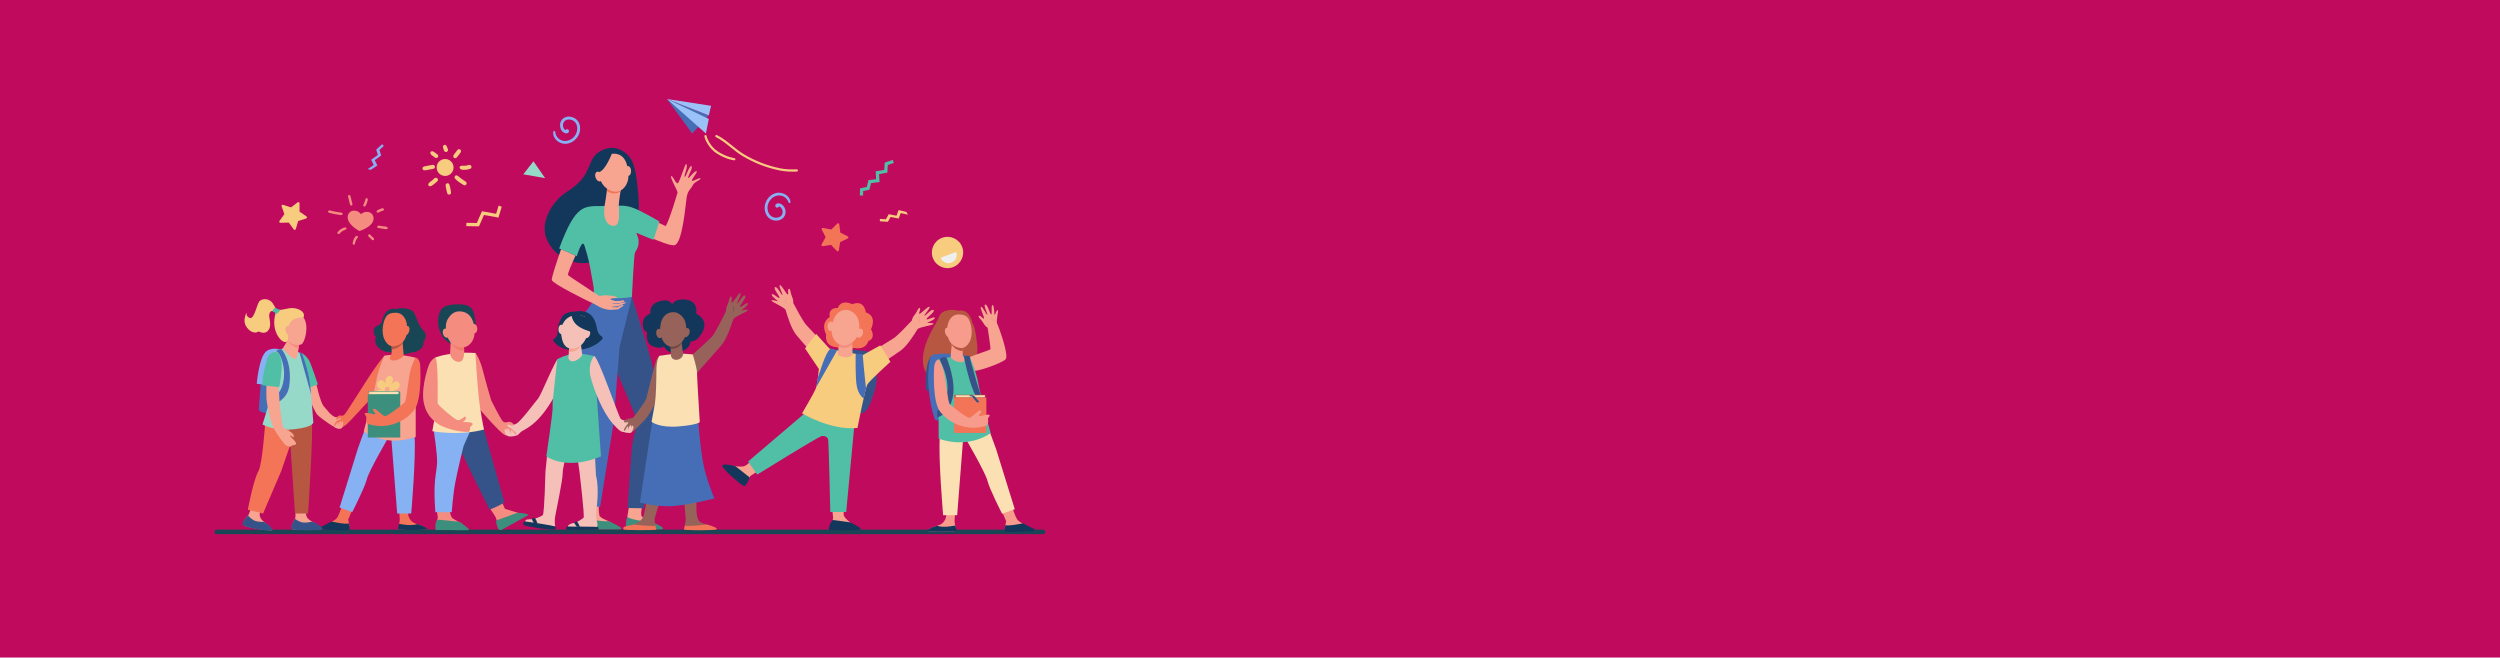 <svg xmlns="http://www.w3.org/2000/svg" xmlns:xlink="http://www.w3.org/1999/xlink" id="Layer_1" x="0px" y="0px" viewBox="0 0 1920 505" style="enable-background:new 0 0 1920 505;" xml:space="preserve"><style type="text/css">	.st0{fill:#BF0A5E;}	.st1{fill:#FFFFFF;}	.st2{fill:#7BB4C4;}	.st3{fill:#B75742;}	.st4{fill:#355389;}	.st5{fill:#466EB6;}	.st6{fill:#F7A491;}	.st7{fill:#F48C7F;}	.st8{fill:#3C8F7C;}	.st9{fill:#13375B;}	.st10{fill:#50BFA5;}	.st11{fill:#F47458;}	.st12{fill:#184655;}	.st13{fill:#86B1F2;}	.st14{fill:#96D9C9;}	.st15{fill:#F7CC7F;}	.st16{fill:#FAE0B2;}	.st17{fill:#9BC1F9;}	.st18{fill:#F4C0B8;}	.st19{fill:#966259;}	.st20{fill:#6B4744;}	.st21{fill:#F27A6A;}	.st22{fill:#F79C8D;}	.st23{fill:#EFEFEF;}</style><rect x="-3.2" y="-33.2" class="st0" width="1923.5" height="549.4"></rect><g id="floor"></g><path class="st1" d="M416.7,172.2"></path><path class="st2" d="M444.3,178.7"></path><g>	<path class="st3" d="M735.91,238.73c0,0,5.07-1.84,8.36,3.31c3.28,5.15,1.52,4.66,3.11,7.23c1.59,2.57,2.38,9.9,2.92,13.84   c5.64,40.36-61.75,43.61-35.43-7.82c2.47-4.83,4.56-7.72,6.76-12.86C723.85,237.28,733.24,237.48,735.91,238.73z"></path>	<path class="st4" d="M721.5,276.41l-6.79-2.38c0,0-2.7,3.45-3.5,12.08s0,13.7,0,13.7h7.69L721.5,276.41z"></path>	<path class="st5" d="M735.1,271.78c-2.3,0.25-19.45-1.4-20.41,2.25c-5.15,19.6,1.94,46.65,3.72,48.47   c1.81,1.81,31.26-4.07,31.26-4.07S754.34,269.8,735.1,271.78z"></path>	<g>		<path class="st6" d="M758.5,251.69c0,0-1.89-0.91-3.63-4.09c-1.1-2.06-4.39-4.68-3.01-5.1c1.37-0.42,3.45,3.04,3.85,2.03    c0.39-0.98-3.53-8.48-2.28-8.87c1.25-0.39,4.48,6.91,4.83,6c0.34-0.88-3.31-7.25-1.57-7.79c1.74-0.54,3.65,7.84,4.58,7.55    c0.93-0.29-0.44-6.69,0.98-7.13s1.2,7.91,1.72,7.67c0.27-0.12,1.52-4.17,2.28-3.87c0.86,0.34-1.47,8.62-0.44,10.46    c1.03,1.84,9.34,24.55,6.49,27.39c-3.09,3.09-22.79,10.19-26.9,8.97c-4.12-1.23-6.47-5.29-5.49-7.79s20.46-8.13,20.75-8.92    S758.5,251.69,758.5,251.69z"></path>		<path class="st7" d="M760.09,244.51c0.59-0.02,1.18,0.1,1.74,0.32c0.07,0.05,1.96,0.61,2.74,2.67    C763.7,246.45,762.72,245.27,760.09,244.51z"></path>	</g>	<g>		<g>			<path class="st6" d="M492.48,395.64c-0.32-2.33,0.42-6.37,2.23-12.67c-3.63,0-6.69-1.59-10.39-1.54     c-1,5.93-2.57,15.63-2.57,15.63l-0.17,7.69l25.8,0.2c0,0-0.22,0.12-7.82-4.7C499,399.9,492.77,397.9,492.48,395.64z"></path>			<path class="st8" d="M481.45,406.74h26.66c0.98-0.1,1.23-0.88,0.88-1.4c-0.71-1.03-5.91-3.48-9.38-5.1     c-6.13,0.64-16.91-1.89-17.86-3.31C480.03,401.67,480.91,406.62,481.45,406.74z"></path>		</g>		<g>			<path class="st6" d="M460.31,395.64c-0.32-2.33-0.88-5.27-0.07-13.06c-3.63,0-7.08-0.66-10.78-0.61c0,6.1,0.12,15.12,0.12,15.12     l-0.17,7.69l25.83,0.2c0,0-0.22,0.12-7.82-4.7C466.85,399.9,460.63,397.9,460.31,395.64z"></path>			<path class="st8" d="M449.31,406.74h26.66c0.98-0.1,1.23-0.88,0.88-1.4c-0.71-1.03-5.91-3.48-9.38-5.1     c-6.13,0.64-16.91-1.89-17.86-3.31C447.89,401.67,448.74,406.62,449.31,406.74z"></path>		</g>		<path class="st6" d="M479.08,172.72l9.7-10.24c0,0,10.39,5.71,22.52,11.17c3.33-5.81,8.77-24.87,9.07-25.78    c0.29-0.91-6.37-12.37-4.88-12.64c1.49-0.29,3.43,6.13,5,5.46c1.57-0.64,5.64-15.51,6.57-14.7c1.76,1.52-2.13,9.24-1.2,9.8    c0.93,0.56,3.31-8.55,5.12-8.18c1.81,0.39-3.04,8.31-2.52,9.07c0.54,0.76,5.61-6.66,6.66-4.95c0.56,0.93-4.68,6.47-3.6,7.08    c1.08,0.61,5.81-2.87,6.37-1.74c0.56,1.13-4.41,2.3-5.81,5.17c-1.37,2.87-3.9,3.97-4.73,9.36c-0.83,5.39-3.11,34.28-8.99,36.61    C513.21,190.26,479.08,172.72,479.08,172.72z"></path>		<path class="st4" d="M485.35,227.97l-7.87,4.39l-16,24.48l28.62,67.38c0,0-3.23,10.12-4.26,15.19c-1.1,5.29-3.8,50.74-3.8,50.74    l12.2,0.2c0,0,11.59-48.39,13.57-64.1c2.38-19.06-12.13-64.49-12.13-64.49c-2.72-9.26-8.55-28.32-8.55-28.32    S485.69,228.81,485.35,227.97z"></path>		<path class="st5" d="M457.93,218.78c0,0,0.81,5.76-2.45,12.32c-1.98,3.99-5.42,7.13-7.87,12.06c-4.66,9.29-7.18,22.47-5.42,30.92    c0,0,9.6,36.68,9.24,50.11c-0.15,4.95-1.84,13.84-2.92,19.87c-0.96,5.32-0.61,44.81-0.61,44.81l12.99,0.25l10.44-64.78l4.41-57.58    l9.63-38.79L457.93,218.78z"></path>		<path class="st9" d="M488.26,133.2c-1.25-5.95-2.55-11.91-8.48-16.2c-4.78-3.45-9.92-4.46-15.36-2.47    c-15.44,5.59-7.13,17.84-26.29,30.9c-5.95,4.07-8.21,5.46-12.47,10.88c-5.98,7.57-9.24,17.72-6.25,26.07    c6.22,17.27,25.48,22.27,35.55,18.62c18.74-6.81,34.38-30.6,35.41-37.1C491.47,156.96,489.07,137.04,488.26,133.2z"></path>		<path class="st10" d="M489.69,179.16c4.34,2.01,12.2,5.02,12.2,5.02l4.48-14.16c-25.31-14.41-23.33-12.08-42.32-11.79    c-15.17,0.22-21.54-2.67-34.6,32.59c0,0,9.95,4.46,13.5,5.91c1.54-4.36,4.29-13.06,5.91-8.11c2.45,7.5,4.21,15.04,5.42,22.84    c0.76,4.61,2.43,10.51,1.54,15.22c0,0,10.34,2.13,18.23,2.47c0.02,0,0.05,0,0.07,0c3.82-0.1,7.72-0.44,11.2-1.18    c0,0,1.54-32.71,2.38-34.08c0.91-1.52,4.78-6.4,1.49-13.7C488.63,178.89,488.78,178.75,489.69,179.16z"></path>		<path class="st6" d="M466.43,143.68c0,0-1.2,9.75-1.91,13.16c-0.74,3.55-1.86,14.7,5.49,16.51c7.35,1.81,5.07-12.15,5.19-15.75    c0.12-3.6,2.21-16.17,2.21-16.17L466.43,143.68z"></path>		<path class="st11" d="M466.04,146.8c0.07,0.05,0.15,0.1,0.22,0.15c4.07,2.33,7.6,1.96,10.24,0.15c0.47-3.11,0.88-5.66,0.88-5.66    l-10.98,2.25C466.43,143.68,466.29,144.98,466.04,146.8z"></path>		<path class="st6" d="M468.66,118.28c0,0-4.31,1.2-6.79,5.49s-3.72,16.56,5.42,21.81c9.14,5.24,15.63-3.16,15.36-11.03    C482.36,126.68,480.18,116.29,468.66,118.28z"></path>		<path class="st6" d="M484.66,131.16c0.1,2.03-0.78,3.75-1.96,3.8c-1.18,0.05-2.21-1.54-2.33-3.6c-0.1-2.03,0.78-3.75,1.96-3.8    C483.51,127.51,484.57,129.13,484.66,131.16z"></path>		<path class="st9" d="M469.94,117.93c0,0-4.92,12.84-9.75,14.21c-4.83,1.37-4.43,7.69-4.43,7.69s-0.61-14.6,3.8-18.18    C463.96,118.08,469.94,117.93,469.94,117.93z"></path>		<path class="st6" d="M462.27,134.67c0.74,2.01,0.25,4.04-1.08,4.56c-1.35,0.51-3.04-0.71-3.77-2.72    c-0.74-2.01-0.25-4.04,1.08-4.56C459.82,131.46,461.51,132.66,462.27,134.67z"></path>		<path class="st6" d="M470.7,235.96c0.17,0.02,0.98-0.07,1.64-0.07c0.91,0.02,1.72,0.15,1.72,0.15s0.37-0.32,1.05-0.64    c0.29-0.12,0.76-0.17,1.08-0.32c0.32-0.15,0.61-0.44,0.91-0.56c0.81-0.34,1.54-0.44,1.79,0c0.2,0.34-4.29,3.09-4.29,3.09    c-4.14,0.02-8.5,2.13-18.13-4.14c-5.49-2.4-32.17-15.58-32.71-18.45c-0.29-1.62,3.8-14.09,7.13-23.57    c2.57,1.15,8.06,3.6,11.12,4.88c-2.82,5.98-6.15,13.87-5.78,14.85c0.1,0.25,0.42,0.71,18.47,12.52c0.47,0.29,0.93,0.61,1.4,0.91    c1.27,0.83,2.62,1.72,4.07,2.65l5.15-0.54c0,0,8.16,0.56,8.4,1.49c0.1,0.42-0.56,0.64-1.4,0.76h-0.02    c-0.12,0.02-0.25,0.02-0.37,0.05h-0.02c-0.91,0.1-1.84,0.12-2.06,0.2c-0.27,0.1-0.78,0.29-1.23,0.61    c5.07,2.08,4.68,1.32,6.37,1.23c0.42-0.02,0.88,0.1,1.27,0.05c0.69-0.05,1.23-0.47,1.76-0.49c0.78-0.05,1.4,0.32,1.54,0.47    c0.17,0.17-0.15,0.44-0.81,0.74c-3.92,1.69-7.18,1.05-8.21,1.3c-0.71,0.17,0.59,0.44,2.57,0.22c0.49-0.05,1.15,0.12,1.81-0.02    c0.44-0.1,0.83-0.39,1.27-0.49c0.39-0.1,0.81-0.1,1.15-0.15c0.44-0.07,1.05-0.42,1.4-0.47c1.3-0.15,1.94,0.07,2.08,0.2    c0.29,0.27-5.61,2.55-5.61,2.55s-4.07,0.59-5,0.59C470.16,235.54,469.62,235.79,470.7,235.96z"></path>	</g>	<g>		<path class="st12" d="M800.91,406.74H166.5c-1,0-1.81,0.78-1.81,1.74l0,0c0,0.96,0.81,1.74,1.81,1.74h634.44    c1,0,1.81-0.78,1.81-1.74l0,0C802.73,407.52,801.92,406.74,800.91,406.74z"></path>	</g>	<g>		<path class="st5" d="M201.54,277.88c0,0-2.72,33.64-2.72,36.58c0,2.92,11.61,3.75,11.61,3.75l3.55-34.52L201.54,277.88z"></path>		<path class="st13" d="M218.84,269.7c0,0-7.52-4.04-13.75-0.34c-6.2,3.7-7.91,25.41-7.91,25.41l19.9,2.38L218.84,269.7z"></path>		<path class="st11" d="M264.85,380.47c0,0-3.8,15.53-6.64,17.96c-2.84,2.43-12.08,7.11-9.68,7.6c2.43,0.49,20.34,0.91,19.85-2.08    c-0.49-2.99-1-4.9-1-4.9l4.73-11.1L264.85,380.47z"></path>		<path class="st9" d="M247.33,406.69c4.36,0.44,17.13,0.88,20.85,0.42c0,0,0.69-0.15,0.2-3.14c-0.12-0.74-0.25-1.4-0.37-1.98    c-3.38,0.88-10.71-1-13.62-1.4c-3.16,1.52-6.71,3.77-7.87,3.97C244.88,404.83,244.88,406.45,247.33,406.69z"></path>		<path class="st11" d="M306.65,393.49c0,0,0.39,3.92,0.39,5.66s-1.62,6.62-0.86,7.35c0.74,0.74,22.1,0.66,22.1-0.05    c0-0.71-3.77-2.84-8.89-4.29c-5.12-1.47-6.86-7.13-5.54-10.41L306.65,393.49z"></path>		<path class="st9" d="M328.61,406.52c0-0.66-3.5-2.67-8.04-4.04c-4.83,1.64-11.54,0.29-14.06-0.2c-0.76,2.01-1,3.92-0.61,4.31    C306.65,407.33,328.61,407.21,328.61,406.52z"></path>		<path class="st13" d="M283.47,327.87l-3.82,3.41c0,0-4.31,11.66-4.56,12.45c-0.34,1.08-14.31,46.06-14.31,46.06l9.73,3.5    c0,0,9.65-18.79,11.25-25.31c1.59-6.52,17.57-33.81,17.57-33.81L283.47,327.87z"></path>		<path class="st13" d="M300.38,334.78l4.66,59.61h10.78c0,0,3.87-44.62,2.52-60.28L300.38,334.78z"></path>		<path class="st6" d="M242.6,293.25c0,0,3.28,16.02,6.15,18.89c1.64,1.64,6.1,8.26,9.53,8.26c2.74,0,4.36,0.2,4.83,0.2    c1.05,0-0.12,6.52-1.13,7.52c0,0-0.34,1-2.33,1c-2.01,0-12.59-7.25-15.78-10.46c-3.19-3.19-9.11-20.63-9.11-20.63L242.6,293.25z"></path>		<path class="st11" d="M295.19,273.13c0,0-4.12,4.8-9.58,12.91c-5.46,8.11-19.41,30.68-20.9,32.17c-0.37,0.37-1.49,1.08-1.49,1.08    s-1.96-0.42-3.01-0.02c-1.03,0.37-2.43,2.38-1.94,2.87c0.49,0.49,2.38-1.15,2.94-1.13c0.56,0.02,0.64,0.02,0.64,0.32    c0,0.32-2.33,1.59-2.99,1.76c-0.66,0.17-2.43,2.87-2.08,3.77c0.34,0.91,0.32,1.2,1.15,1.2c0.83,0,0.98,0.66,1.69,0.66    c0.71,0,0.88-0.88,1.69-0.54s1.03,0.27,3.5-1.25s7.13-7.13,9.46-9.46c2.33-2.33,23.62-25.53,23.62-25.53L295.19,273.13z"></path>		<path class="st12" d="M304.23,237.43c0,0-5.07-1.84-8.36,3.31c-3.28,5.15-1.52,4.66-3.11,7.23c-1.59,2.57-5.76,2.03-5.76,6.03    s1.86,4.61,1.86,4.61s-1.69,3.11,0.17,6.3c1.86,3.19,6.52,5.95,10.41,5.51c0,0,5.83,3.21,11.71,1.69    c5.86-1.52,3.82-1.52,6.22-1.52c2.4,0,8.87-3.28,7.82-8.09c0,0,3.94-4.68,0.12-8.53c-3.82-3.82-4.56-7.72-6.76-12.86    C316.28,235.98,306.9,236.18,304.23,237.43z"></path>		<path class="st10" d="M231.95,271.32c0.76,0.27,3.85,2.45,5.64,5.93c1.79,3.45,6.54,17.94,6.54,17.94l-7.82,2.87L231.95,271.32z"></path>		<path class="st6" d="M192.62,390.62c0,0-1.3,4.58-2.3,5.59c-1.03,1.03-4.41,4.97-3.58,6.93c0.83,1.96,21.46,4.78,22.22,3.99    c0.78-0.78-3.55-4.09-6.03-6.13c-2.47-2.03-4.24-4.53-3.19-7.55c1.03-3.04,1.03-2.72,1.03-3.04    C200.8,390.13,192.62,390.62,192.62,390.62z"></path>		<path class="st4" d="M208.99,407.13c0.93-0.71-1.96-3.82-6.17-6.25c-1.76,0-4.09-0.12-6.08-0.61c-3.11-0.78-5.49-3.48-6.2-4.34    c-0.07,0.1-5.07,4.9-4.09,7.2C187.28,405.12,207.13,408.53,208.99,407.13z"></path>		<path class="st6" d="M226.85,392.82c0,0,0.39,4.7-0.39,5.91c-0.78,1.23-3.48,6.05-1.96,7.55c1.37,1.35,20.24,0.49,20.85-0.44    c0.59-0.93-2.65-3.72-5.49-5.17s-5.12-3.5-4.78-6.69s0.42-2.89,0.34-3.19C235.35,390.54,226.85,392.82,226.85,392.82z"></path>		<path class="st4" d="M247.68,406.62c0.98-0.64-3.36-4.56-7.99-6c-1.72,0.39-4.02,0.78-6.08,0.74c-3.21-0.07-6.13-2.18-7.01-2.89    c-0.05,0.1-4.34,6.35-2.43,7.91C225.7,407.6,246.16,407.55,247.68,406.62z"></path>		<path class="st11" d="M228.22,326.35l-12.2,35.33l-13.99,32.71l-11.71-2.94c0,0,4.24-22.69,8.21-29.79    c3.01-5.39,5.1-36.31,5.1-36.31L228.22,326.35z"></path>		<path class="st3" d="M222.37,332.3l4.21,62.11h10c0,0,4.36-65.08,2.77-71.25c-1.59-6.2-18.23-4.8-18.23-4.8L222.37,332.3z"></path>		<path class="st14" d="M231.95,271.32c0,0-12.86-3.85-14.85-3.6c-2.18,0.27-7.45,3.06-7.45,3.06s0.32,22.35-0.61,28.67    c-0.93,6.32-7.45,26.56-7.45,26.56s9.19,5.32,24.62,3.6c15.44-1.74,14.38-5.46,14.38-5.46s-1.47-22.37-2.94-32.22    C236.21,282.05,231.95,271.32,231.95,271.32z"></path>		<path class="st6" d="M319.3,274.72c0,0-6.86-1.79-14.65-2.23c-4.04-0.22-9.46,0.64-9.46,0.64s-4.92,11.05-6.4,20.12    c-1.47,9.07-9.46,38.08-9.46,38.08s16.25,12.52,39.94,4.26v-60.86H319.3z"></path>		<path class="st11" d="M300.82,264.82c0,0,0.22,7.08-0.44,7.74s-1.59,1.76-0.61,3.45c0.98,1.69,5.22,0.61,7.18-0.34    c1.89-0.93,3.11-2.65,3.11-2.65l-0.98-11.2L300.82,264.82z"></path>		<path class="st3" d="M303.64,267.76c1.37-0.47,3.75-1.4,5.59-4.39l-0.15-1.57l-8.26,3.01c0,0,0.05,1.72,0.02,3.55    C302,268.33,303,267.98,303.64,267.76z"></path>		<path class="st15" d="M189.34,239.98c0,0-0.69,3.14,2.6,4.24c3.28,1.1,5.32-10.44,7.18-12.72s7.52-2.89,10.46,1.64    c1.62,2.5,2.13,3.6,2.25,4.07c0.1,0.39-0.05,0.37-0.05,0.37l-0.88,1.67c0,0-2.84-1.72-3.92,1.42c-1.08,3.16,2.08,8.31-0.61,12.59    c-2.72,4.29-7.69,1.25-7.69,1.25c-4.12,2.77-8.87-1.47-10.41-5.46C186.74,245.05,189.34,239.98,189.34,239.98z"></path>		<path class="st6" d="M221.7,255.95l-0.44,4.63l-4.14,7.13c0,0,8.18,9.9,10.71,7.52c0.56-0.54,1.98-11,1.98-11L221.7,255.95z"></path>		<path class="st7" d="M221.24,260.58l-0.86,1.59c2.55,2.28,5.83,4.34,8.92,5.54c0.29-1.91,0.49-3.45,0.49-3.45l-8.09-8.31    L221.24,260.58z"></path>		<path class="st6" d="M230.11,240.71c0,0,2.16,1.96,2.96,3.06c4.73,6.59,0.91,19.58-1.57,20.66c-3.75,1.64-8.6-0.56-14.09-4.29    s-7.2-9.73-2.21-14.97C220.23,239.95,230.11,240.71,230.11,240.71z"></path>		<path class="st15" d="M211.93,239.56l1.49-1.42c5.86,0,10.51-3.53,17.1,0.02c4.34,2.35,2.55,5.64,2.55,5.64    c-16.07,0-10.27,12.67-12.23,17.69C218.86,266.51,206.59,255.64,211.93,239.56z"></path>		<path class="st6" d="M223.15,253.82c0,0-0.22-4.17-2.77-3.33s-0.56,7.08,1.54,6.86C224.06,257.13,223.15,253.82,223.15,253.82z"></path>		<path class="st11" d="M310.55,253.82c0,0,0.2-4.17,2.74-3.36c2.55,0.81,0.61,7.08-1.52,6.86    C309.67,257.13,310.55,253.82,310.55,253.82z"></path>		<path class="st10" d="M211.51,236.43c0,0,2.43,1.49,3.41,1.37s-1.49,3.04-2.79,3.36c-1.3,0.32-0.86-0.93-1.13-1.37    c-0.27-0.44-1.3-0.1-1.52-0.42C208.91,238.65,210.36,236.57,211.51,236.43z"></path>		<path class="st6" d="M256.64,327.87c0,0,2.23-3.45,2.96-3.63c0.74-0.17-0.17,2.35-0.17,2.82s1.32-3.55,2.06-3.55    s0.83,0.54,0.54,1.57c-0.29,1.03-1,2.35-0.66,2.35c0.34,0,1.27-4.48,1.84-3.92c0.54,0.54,0.34,4.21-0.71,5.24    C261.47,329.78,258.41,329.14,256.64,327.87z"></path>		<path class="st15" d="M296.44,301.04c0.91,0.47,2.06-0.15,2.52-1c0.64-1.2,0.25-2.45-0.66-2.89c-0.96-0.44-2.03-0.02-2.62,1.13    C295.14,299.35,295.51,300.65,296.44,301.04z M290.21,293.39c0.37-0.39,1.47-1.96,3.31-1.32c1.62,0.54,2.23,2.18,2.7,2.94    c-0.12-0.76-0.44-2.06-0.07-3.53c0.96-3.92,5.73-3.55,5.66,0.07c-0.02,1.42-0.54,2.3-1.27,3.82c0.29-0.32,1.18-1.4,2.4-2.01    c3.53-1.81,5.44,2.62,2.94,4.97c-1.3,1.23-2.94,1.25-3.94,1.37c0.88,0.25,1.4,0.32,2.25,0.86c4.41,2.79-1.74,10.36-5.05,3.09    c0,0-0.02,0-0.02-0.02c0.15,1.03,0.44,2.3,0.02,3.75c-1.15,3.94-6.42,3.26-5.49-1.23c0.29-1.4,1.23-2.89,1.27-2.99    c-0.64,0.69-1.57,1.79-2.92,2.33c-3.48,1.37-5.15-3.55-1.94-5.64c1.45-0.93,2.87-0.78,3.36-0.93c-1.2-0.29-2.3-0.61-3.14-1.62    c-1.1-1.35-0.51-2.67-0.54-2.87C289.87,294.1,290.04,293.76,290.21,293.39z"></path>		<path class="st11" d="M302.51,240.25c0,0-3.99-0.1-6.03,3.01c-2.03,3.11-4.26,11.98-0.88,18.11c3.38,6.13,7.67,4.61,9.46,3.99    c1.76-0.61,5.29-2.01,7.06-7.72C313.88,251.91,312.58,239.05,302.51,240.25z"></path>		<path class="st5" d="M211.73,269.75c0,0,2.89-0.44,5.37,8.97c2.82,10.66-0.22,21.68-4.88,24.48c-4.66,2.79-6.57,2.25-6.57,2.25    l0.74,6.57c0,0,13.75-3.09,15.63-14.85c3.06-19.28-5.98-29.21-5.98-29.21s-1.72,0.27-2.23,0.49    C213.23,268.67,211.73,269.75,211.73,269.75z"></path>		<path class="st6" d="M204.6,292c0,0,0,11.37,0,13.75c0,2.4,2.74,18.62,6.13,24.18s7.94,11.76,8.89,12.1s3.01,1.67,4.07,0.59    c1.05-1.05,1.91-0.59,3.23-1.15c1.32-0.59-0.17-2.47-2.03-4.36c-1.86-1.86-2.25-2.3-1.96-2.62c0.32-0.32,1.81,1.42,2.62,1.15    c0.81-0.27-0.49-3.06-2.57-4.04c-2.08-0.98-5.42-2.89-5.73-3.9c-0.32-1.03-0.32-0.76-0.32-1.03c0-0.27-2.35-16.37-2.35-19.53    c0-3.16-0.93-13.4-0.93-13.4L204.6,292z"></path>		<path class="st10" d="M210.9,270.24c-1.2,0.15-4.48,1.35-5.66,5.24c-1.15,3.9-4.19,15-3.65,20.41c0,0,12.96,1.69,12.96,1.15    c0-0.54,2.84-14.43,1.42-20.51C214.75,271.24,213.01,269.97,210.9,270.24z"></path>		<path class="st5" d="M229.94,270.73l9.02,32.37l0,0c-0.39-4.24-0.83-8.26-1.27-11.2c-1.47-9.85-5.73-20.58-5.73-20.58    S231.16,271.07,229.94,270.73z"></path>		<g>			<polygon class="st8" points="282.45,336 307.39,336 307.39,301.77 282.45,303.1    "></polygon>			<g>				<path class="st8" d="M282.45,300.43h23.82c0.61,0,1.1,0.59,1.1,1.32l0,0c0,0.74-0.49,1.32-1.1,1.32h-23.82h0.02      C284.11,302.34,284.11,301.16,282.45,300.43z"></path>				<path class="st16" d="M283.13,300.82h22.32c0.44,0,0.78,0.42,0.78,0.93l0,0c0,0.51-0.34,0.93-0.78,0.93h-22.32      C283.89,302.12,283.89,301.41,283.13,300.82z"></path>			</g>		</g>		<path class="st11" d="M319.3,274.72c0,0-1.86,1.86-3.87,8.97c-2.01,7.11-3.01,23.69-4.75,25.43    c-1.74,1.74-13.06,10.73-15.09,10.44c-2.03-0.32-6.62-5.64-8.04-5.64s-1.25,1.3-0.54,2.01c0.71,0.71,1.57,1.52,1.15,1.96    c-0.42,0.42-0.42,0.42-0.42,0.42s-6.32-1.67-7.4-1.05c-1.05,0.61,1.03,2.08,1.03,3.16c0,1.05-0.27,1.05-0.12,2.23    c0.12,1.18,0.42,2.11,0.98,2.67c0.56,0.56,7.55,2.57,14.38,1.64c6.84-0.93,15.17-4.21,21.34-11.86c6.17-7.64,4.92-31.63,4.8-34.01    C322.41,274.99,319.3,274.72,319.3,274.72z"></path>	</g>	<polygon class="st10" points="660.52,144.62 665.71,143.59 666.96,138.34 672.87,137.61 672.5,131.6 679.11,130.48 679.46,124.92    685.66,122.76 686.46,125.11 681.83,126.7 681.49,132.58 675.12,133.69 675.49,139.79 668.99,140.6 667.74,145.72 662.94,146.67    662.84,150.2 660.34,150.13  "></polygon>	<path class="st11" d="M630.97,187.76l3.09-5.66l-2.92-5.76c-0.34-0.66,0.22-1.4,0.96-1.27l6.35,1.2l4.58-4.56   c0.51-0.51,1.42-0.22,1.49,0.51l0.83,6.4l5.73,2.94c0.66,0.34,0.64,1.27-0.02,1.59l-5.83,2.77l-1.03,6.37c-0.12,0.74-1,1-1.52,0.47   l-4.43-4.68l-6.37,0.98C631.16,189.16,630.62,188.4,630.97,187.76z"></path>	<path class="st15" d="M214.6,169.71l3.8-5.22l-2.13-6.08c-0.25-0.69,0.42-1.37,1.1-1.13l6.13,2.01l5.12-3.92   c0.59-0.44,1.42-0.02,1.42,0.71v6.44l5.32,3.68c0.61,0.42,0.47,1.35-0.22,1.57l-6.13,1.98l-1.84,6.17   c-0.22,0.71-1.13,0.86-1.57,0.27l-3.82-5.24l-6.44,0.15C214.6,171.13,214.18,170.29,214.6,169.71z"></path>	<g>		<path class="st15" d="M335.37,129.08c-0.25-3.58,2.45-6.69,6.03-6.93c3.58-0.25,6.69,2.45,6.93,6.03    c0.24,3.58-2.45,6.69-6.03,6.93C338.7,135.35,335.62,132.66,335.37,129.08z"></path>		<g>			<path class="st15" d="M346.37,147.41c-0.39-1.89-0.61-3.9-1.27-5.71c-0.56-1.57-2.99-1.08-2.87,0.59     c0.15,2.06,0.78,4.14,1.23,6.15c0.17,0.81,1.25,1.2,1.96,0.93C346.3,149.07,346.54,148.22,346.37,147.41L346.37,147.41z"></path>		</g>		<g>			<path class="st15" d="M357.5,139.37c-2.16-1.27-4.02-2.84-6-4.34c-1.54-1.18-3.23,0.83-1.94,2.23c1.84,2.01,4.24,3.55,6.57,4.92     c0.74,0.44,1.76,0,2.11-0.71C358.62,140.67,358.23,139.79,357.5,139.37L357.5,139.37z"></path>		</g>		<g>			<path class="st15" d="M353.43,127.73c-0.49,0.39-0.59,0.96-0.29,1.49c0.74,1.32,2.57,1.25,3.9,1.2c1.37-0.05,2.74-0.32,4.04-0.76     c1.91-0.66,0.88-3.63-1.05-2.96C356.25,128,354.83,126.61,353.43,127.73z"></path>		</g>		<g>			<path class="st15" d="M351.35,115.11c-1.89,2.77-3.43,3.7-3.19,5.22c0.15,0.88,0.83,1.32,1.69,1.13c1-0.22,1.57-1.3,2.18-2.06     c0.59-0.74,1.15-1.45,1.67-2.23c0.47-0.71,0.54-1.62-0.15-2.21C352.99,114.45,351.84,114.4,351.35,115.11L351.35,115.11z"></path>		</g>		<g>			<path class="st15" d="M344,114.62c-0.61-1.67-0.74-2.28-1.52-3.06c-0.69-0.69-2.11-0.25-2.21,0.76     c-0.12,1.15,0.12,1.59,0.76,3.36c0.29,0.81,1.2,1.25,2.01,0.96C343.82,116.36,344.29,115.43,344,114.62L344,114.62z"></path>		</g>		<g>			<path class="st15" d="M336.03,118.69c-2.72-2.06-3.28-2.65-4.34-2.55c-0.64,0.07-1.32,0.66-1.2,1.37c0.24,1.3,1,1.67,3.53,3.48     c0.66,0.49,1.59,0.51,2.18-0.15C336.72,120.26,336.72,119.21,336.03,118.69L336.03,118.69z"></path>		</g>		<g>			<path class="st15" d="M325.1,128.17c-1.08,0.56-0.64,2.43,0.51,2.57c1.1,0.15,1.54-0.02,6.96-1.03c0.83-0.15,1.52-0.76,1.47-1.67     c-0.05-0.78-0.83-1.62-1.67-1.47C326.75,127.61,326.18,127.61,325.1,128.17z"></path>		</g>		<g>			<path class="st15" d="M333.58,137.02c-2.96,2.87-3.41,2.35-4.56,4.12c-0.54,0.81,0.34,2.08,1.27,1.91     c1.2-0.22,1.52-0.42,3.09-1.67c0.91-0.71,1.76-1.49,2.6-2.28c0.61-0.59,0.44-1.72-0.15-2.23     C335.13,136.26,334.19,136.43,333.58,137.02L333.58,137.02z"></path>		</g>	</g>	<polygon class="st13" points="284.65,130.5 289.82,127.1 287.79,122.98 292.76,119.45 291.41,115.16 294.79,112.03 293.47,110.73    288.94,114.94 290.21,118.99 285.04,122.69 287.03,126.73 282.37,129.82  "></polygon>	<polygon class="st15" points="696.14,162.75 690.11,161.35 688.52,165.66 682.54,164.49 680.36,168.41 675.76,168.09    675.73,169.95 681.91,170.34 683.96,166.64 690.19,167.84 691.76,163.63 697.22,164.9  "></polygon>	<g>		<path class="st7" d="M277.23,164.54c0,0,1.89-2.11,5.19-1.79c2.94,0.29,4.75,2.82,4.48,5.54c-0.29,3.16-3.43,6.62-10.93,9.16    c-6.86-3.94-9.26-7.94-8.97-11.1c0.27-2.72,2.52-4.88,5.46-4.58C275.78,162.09,277.23,164.54,277.23,164.54z"></path>		<g>			<path class="st7" d="M252.77,163.43c2.82,0.74,5.12,1.2,7.4,1.52c0.76,0.12,2.03,0.51,2.65-0.05c0.32-0.29,0.42-0.69,0.17-1.08     c-0.47-0.71-1.64-0.64-2.4-0.74c-2.3-0.34-4.9-0.83-7.5-1.49c-0.49-0.12-1,0.29-1.08,0.76     C251.92,162.87,252.28,163.29,252.77,163.43L252.77,163.43z"></path>		</g>		<g>			<path class="st7" d="M290.46,175.1c1.1,0.17,2.21,0.34,3.31,0.51c1.05,0.15,2.28,0.54,3.33,0.32c0.78-0.15,1-1.13,0.27-1.52     c-0.96-0.51-2.21-0.51-3.28-0.66c-1.1-0.17-2.21-0.32-3.33-0.47C289.6,173.11,289.28,174.9,290.46,175.1L290.46,175.1z"></path>		</g>		<g>			<path class="st7" d="M260.79,179.43c1.74-2.11,3.53-2.57,4.95-3.28c0.76-0.37,0.54-1.45-0.34-1.45     c-2.38,0.02-4.66,1.79-6.08,3.55C258.6,179.19,260.03,180.34,260.79,179.43L260.79,179.43z"></path>		</g>		<g>			<path class="st7" d="M272.64,187.2c0.12-1.15,0.47-2.23,1.05-3.23c0.37-0.61,1.96-2.23,0.71-2.77c-1.18-0.51-2.13,1.4-2.55,2.21     c-0.56,1.08-0.91,2.28-1.03,3.48C270.68,188.06,272.5,188.38,272.64,187.2L272.64,187.2z"></path>		</g>		<g>			<path class="st7" d="M283.06,181.66c0.54,0.54,1.1,1.08,1.64,1.62c0.54,0.54,1.03,1.27,1.86,1.23c0.47-0.02,0.71-0.44,0.74-0.88     c0.02-0.76-0.88-1.35-1.4-1.84c-0.54-0.54-1.1-1.08-1.64-1.62c-0.37-0.37-1.03-0.25-1.32,0.15     C282.59,180.76,282.69,181.3,283.06,181.66L283.06,181.66z"></path>		</g>		<g>			<path class="st7" d="M270.66,156.6c-1.49-6-1.45-6.03-1.84-6.57c-0.42-0.54-1.35-0.37-1.47,0.34c-0.1,0.69-0.07,0.59,1.52,6.89     c0.12,0.49,0.78,0.74,1.23,0.56C270.64,157.63,270.78,157.11,270.66,156.6L270.66,156.6z"></path>		</g>		<g>			<path class="st7" d="M280.75,158.07c0.51-0.88,0.93-1.81,1.23-2.77c0.29-0.91,0.86-2.25,0.1-3.01c-0.17-0.17-0.51-0.22-0.71-0.12     c-0.86,0.42-0.88,1.69-1.18,2.52c-0.29,0.91-0.69,1.79-1.13,2.62c-0.25,0.44,0.02,1.03,0.47,1.23     C280.02,158.75,280.49,158.51,280.75,158.07L280.75,158.07z"></path>		</g>		<g>			<path class="st7" d="M294.84,161.15c0.22-0.42-0.05-0.86-0.39-1.08c-0.71-0.42-1.84,0.17-2.52,0.44     c-0.81,0.32-1.59,0.74-2.33,1.18c-0.44,0.27-0.49,0.93-0.2,1.3c0.32,0.44,0.86,0.44,1.3,0.2     C293.57,161.62,294.26,162.16,294.84,161.15z"></path>		</g>	</g>	<polygon class="st15" points="371.68,165.1 367.86,173.85 358.11,173.67 358.16,171.13 366.19,171.27 370.16,162.21 381.04,164.19    382.95,157.87 385.33,158.8 382.83,167.11  "></polygon>	<path class="st13" d="M424.9,101.32c-0.66,5.29,4.83,9.48,9.73,9.14c5.42-0.37,10-4.8,10.81-10.12c0.86-5.76-2.6-10.36-7.96-10.78   c-5.22-0.42-8.55,4.21-7.03,8.89c1.08,3.36,4.14,4.61,5.68,3.68c1.2-0.71,1.13-2.55-0.32-2.87c-0.59-0.12-1.18,0.2-1.49,0.64   c-1.27-0.51-2.47-2.82-1.67-5.34c1.05-3.21,5.1-3.38,7.6-1.89c3.19,1.91,3.7,5.98,2.52,9.24c-1.23,3.43-4.58,6.13-8.26,6.37   c-4.14,0.29-7.79-2.89-8.11-7.01C426.32,100.34,425.02,100.36,424.9,101.32z"></path>	<path class="st13" d="M607.08,155.1c-0.51-5.29-6.81-8.18-11.52-6.76c-5.19,1.54-8.7,6.91-8.28,12.25   c0.44,5.81,4.83,9.53,10.14,8.75c5.17-0.76,7.4-6,4.9-10.24c-1.79-3.04-5.05-3.58-6.35-2.33c-1,0.98-0.54,2.72,0.96,2.72   c0.59,0,1.1-0.47,1.32-0.96c1.35,0.22,3.04,2.21,2.79,4.83c-0.32,3.36-4.21,4.43-7.01,3.53c-3.53-1.15-4.92-5.02-4.51-8.45   c0.44-3.6,3.11-6.98,6.64-8.04c3.97-1.2,8.23,1.08,9.48,5.05C605.9,156.38,607.17,156.06,607.08,155.1z"></path>	<g>		<path class="st6" d="M639.22,391.82c0,0,0.59,4.97,0.59,5.81c0,0.83,0,0.83,0,0.83l-0.42,0.86l-0.17,0.34l2.96,4.17    c0,0,11.93,0.17,12.2,0.17c0.27,0-1.59-2.89-1.59-2.89s-3.94-2.96-4.66-5.05s0.61-6.44,0.61-6.44L639.22,391.82z"></path>		<path class="st6" d="M581.67,362.07c0,0-4.26,2.65-4.9,3.16c-0.66,0.51-0.66,0.51-0.66,0.51l-0.42,0.86l-0.17,0.34l-5.12,0.27    c0,0-7.57-9.24-7.72-9.46c-0.17-0.2,2.18,0.32,2.18,0.32s4.78,0.64,6.84-0.1c2.08-0.74,6.27-4.88,6.27-4.88L581.67,362.07z"></path>		<path class="st10" d="M620.31,315.45l-45.79,39.01l7.06,10c0,0,47.07-29.23,49.52-29.55c2.47-0.34,4.46,0.81,4.92,2.6    c0.47,1.79,1.64,55.72,1.64,55.72h12.23l6.37-67.9L620.31,315.45z"></path>		<g>			<path class="st6" d="M686.29,259.8c3.38-2.23,11.34-10.76,14.04-13.67c0.02-0.34,0.29-2.33,2.45-4.83     c1.54-1.76,2.7-5.83,3.7-4.68s-1.49,4.36-0.34,4.39c1.15,0.02,6.81-6.35,7.72-5.32c0.91,1.03-4.85,6.69-3.82,6.71     c1.03,0.02,5.68-5.71,6.98-4.24c1.3,1.47-6.13,6.22-5.44,7.03c0.69,0.78,5.27-2.33,6.32-1.15c1.03,1.18-6.47,3.97-5.88,3.97     s4.92-0.1,4.97,0.74c0.02,0.93-10.95,2.4-12.3,4.04l0,0c-2.87,4.58-7.99,12.94-13.16,16.59c-6.35,4.48-20.97,14.02-20.97,14.02     l-7.28-9.41C663.26,273.99,682.27,262.42,686.29,259.8z"></path>			<path class="st7" d="M706.14,243.02c0.27,0.56,0.39,1.15,0.44,1.76c-0.02,0.1,0.25,2.06-1.42,3.55     C705.82,247.13,706.53,245.79,706.14,243.02z"></path>		</g>		<g>			<path class="st6" d="M619.16,249.51c-2.7-3.04-8.13-13.35-9.97-16.86c0.07-0.34,0.32-2.3-1.1-5.29c-1-2.11-1.08-6.32-2.35-5.49     s0.29,4.61-0.81,4.31c-1.1-0.27-4.9-7.91-6.05-7.13c-1.15,0.76,2.92,7.74,1.94,7.47c-0.98-0.25-3.99-7.01-5.64-5.93     c-1.62,1.08,4.29,7.62,3.41,8.21c-0.88,0.59-4.48-3.63-5.78-2.77c-1.3,0.88,5.22,5.51,4.63,5.37c-0.59-0.15-4.73-1.4-4.97-0.59     c-0.29,0.91,9.95,5.19,10.83,7.13l0,0c1.57,5.17,4.34,14.58,8.38,19.45c4.95,5.98,16.59,19.01,16.59,19.01l9.48-7.18     C637.68,269.23,622.34,253.11,619.16,249.51z"></path>			<path class="st7" d="M604.38,228.14c-0.42,0.47-0.69,1-0.88,1.59c0,0.1-0.78,1.94,0.44,3.8     C603.62,232.19,603.28,230.69,604.38,228.14z"></path>		</g>		<path class="st4" d="M639.4,270.92L639.4,270.92c1.37-2.06,3.75-3.23,6.22-3.06c7.28,0.49,22.03,1.67,23.42,3.06    c1.86,1.86,7.45,14.02,2.13,31.07c-5.32,17.05-8.26,15.26-12.59,15.26c-4.34,0-24.85-9.68-24.85-9.68L639.4,270.92z"></path>		<path class="st15" d="M626.83,256.44l-8.55,11.15l10.61,15.78c0,0-1,11.74-2.52,15.39c-1.52,3.65-10.39,18.7-10.39,18.7    s21.51,13.18,42.54,11.25c0,0,5.93-30.48,7.6-33.42c1.67-2.94,17.72-17.45,17.72-17.45l-7.79-12.59l-13.45,7.45    c0,0-24.58-3.97-25.75-5.15C635.65,266.42,626.83,256.44,626.83,256.44z"></path>		<path class="st11" d="M654.56,233.63c0,0-8.31-4.39-11.15,2.89c0,0-7.45-0.76-6.17,6.96c0,0-7.5,3.77-2.74,13.5    c0,0-2.08,9.14,8.6,9.73c0,0,1.59,3.23,6.47,2.47c4.88-0.76,6.13-2.03,6.13-2.03s8.65,2.52,11.27-5.29c0,0,5.95-1.42,1.96-9.07    c0,0,5.19-9.9-3.94-12.86C665,239.95,663.95,229.83,654.56,233.63z"></path>		<path class="st6" d="M657.92,255.07c-0.69,1.89-0.2,3.77,1.08,4.24s2.84-0.71,3.53-2.57c0.69-1.89,0.2-3.77-1.08-4.24    C660.17,252.03,658.6,253.21,657.92,255.07z"></path>		<path class="st6" d="M635.55,250.47c-0.1,2.01,0.93,3.68,2.28,3.72c1.35,0.07,2.52-1.49,2.62-3.5c0.1-1.98-0.93-3.68-2.28-3.72    C636.8,246.89,635.62,248.46,635.55,250.47z"></path>		<path class="st6" d="M645.03,263.7c0,0.12-1.08,4.75-1.64,7.2c-0.22,0.91,0.24,1.84,1.1,2.23c2.28,1.05,6.76,2.5,9.87-0.32    c0.29-0.25,0.44-0.64,0.42-1l-0.39-11.05L645.03,263.7z"></path>		<path class="st7" d="M644.44,266.29c2.43,1.23,5.46,1.25,8.87-0.76c0.44-0.24,0.83-0.51,1.23-0.81l-0.15-3.97l-9.36,2.94    C645.03,263.75,644.79,264.87,644.44,266.29z"></path>		<path class="st6" d="M651.67,238.14c0,0,4.09,1.08,6.49,5.05c2.4,3.97,3.72,15.46-4.85,20.51c-8.58,5.02-14.82-2.77-14.65-10.12    C638.81,246.23,642.09,236.79,651.67,238.14z"></path>		<path class="st5" d="M637.68,267.98c-3.94,2.99-8.09,18.28-9.65,22.27l-1.25,7.33l16.07-28.37    C642.85,269.23,638.54,267.35,637.68,267.98z"></path>		<path class="st5" d="M657.18,271.86c0,0-0.49,18.84,0.93,25.34c1.42,6.47,5.15,8.75,5.15,8.75l1.84-7.55c0,0-1.84-16.66-2.5-25.63    C662.48,271.39,657.18,271.86,657.18,271.86z"></path>		<path class="st9" d="M637.04,406.89c-1.81-0.22,1.32-6.54,2.33-7.57l13.43,1.81c0,0,6.47,2.99,7.99,4.53    c0.37,0.37,0.42,1-1.18,1.23C654.56,407.65,641.09,407.4,637.04,406.89z"></path>		<path class="st9" d="M571.08,373.25c1.57,0.96,4.43-5.22,4.61-6.64l-10.83-8.53c0,0-8.36-2.4-10.05-0.71    C553.27,358.91,567.51,371.11,571.08,373.25z"></path>	</g>	<polygon class="st14" points="409.69,123.86 401.89,133.88 418.65,136.82  "></polygon>	<g>		<polygon class="st5" points="512.28,76.06 531.59,102.54 544.38,88.58   "></polygon>		<polygon class="st17" points="546.11,81.25 544.38,88.58 512.28,76.06   "></polygon>		<polygon class="st17" points="544.38,91.37 512.28,76.06 542.12,102.54   "></polygon>		<path class="st15" d="M563.85,123.13c-0.25-0.02-5.88-0.61-13.04-5.05c-7.18-4.46-9.85-12.28-9.85-13.53    c0-0.49,0.39-0.86,0.86-0.86c0.47,0,0.86,0.37,0.86,0.86c0.07,0.83,2.38,7.91,9.04,12.06c6.79,4.21,12.23,4.8,12.28,4.8    c0.47,0.05,0.83,0.47,0.78,0.96C564.76,122.81,564.34,123.15,563.85,123.13z M542.71,104.53    C542.71,104.53,542.71,104.55,542.71,104.53C542.71,104.55,542.71,104.53,542.71,104.53z"></path>		<path class="st15" d="M598.94,130.94c-10-2.01-19.58-5.71-28.45-10.98c-7.3-4.34-13.21-10.98-20.66-14.65    c-0.44-0.22-0.61-0.74-0.39-1.15s0.74-0.61,1.15-0.39c7.72,3.8,13.55,10.44,20.75,14.73c8.7,5.17,18.08,8.8,27.88,10.76    c3.6,0.74,7.89,0.98,12.69,0.78c0.49-0.02,0.88,0.34,0.91,0.83c0.02,0.47-0.34,0.88-0.83,0.91    C607.76,131.95,603.16,131.8,598.94,130.94z"></path>	</g>	<g>		<path class="st7" d="M365.07,271.12c0.44-0.02,3.7,5.24,5.73,13.3c2.03,8.09,6.4,22.98,6.4,22.98s7.06,14.24,8.97,16.15    c1.91,1.91,3.75-0.07,5.68,0.54c0.59,0.2,2.43,1.76,2.43,1.76s3.31,7.15,2.82,7.64c-0.49,0.49-5.59,1.86-9.14,0.71    c-3.55-1.15-20.07-20.51-20.07-20.51S354.41,271.83,365.07,271.12z"></path>		<path class="st18" d="M429.56,277.54l-1.59-1.67c0,0-2.94,5.27-6.3,12.72c-3.38,7.45-7.4,16.64-8.8,18.01    c-1.37,1.37-12.96,17.3-16.47,18.87c-3.5,1.54-2.43,0.88-5.24,0.54c-2.11-0.24-1.89,1.27-0.51,1.98c0.37,0.2,0.78,0.32,1.64,0.91    c1.67,1.2,3.11,2.87,4.17,3.87c0.42,0.39-0.44,1.08-0.93,0.59s-2.16-3.06-2.87-3.06c-0.71,0-0.25,1.76,0.07,2.33    c0.29,0.56-0.37,0.39-0.96-1c-0.59-1.4-1.03-2.79-1.89-2.6c-0.69,0.17-0.27,2.08-0.07,2.84c-0.2-0.71-0.76-2.47-1.27-2.47    c-0.66,0-0.96,0.07-0.96,1.37c0,1.3,0.47,2.72,2.01,3.87c1.52,1.15,5.81,0.39,7.57-0.32c1.2-0.49,2.4-2.43,3.6-3.09    c5.39-2.92,10.93-6.37,17.76-15.51c8.38-11.17,11.66-21.17,11.66-21.17L429.56,277.54z"></path>		<path class="st18" d="M426.45,404.44c0,0-0.88-3.72,0-8.26s5.68-27.61,5.68-32.39c0-4.8,2.3-11.81,2.3-11.81l-14.11-3.55    l-1.42,13.77c0,0-0.76,32.1-2.03,33.37c-1.3,1.3-6.74,3.19-8.43,3.19c-1.91,0-4.92,0.12-4.92,1.08s0.27,1.59,0.27,1.59    L426.45,404.44z"></path>		<path class="st18" d="M443.25,349.94l1.74,11.88c0,0,4.17,34.82,3.19,35.77c-0.96,0.96-5.32,3.77-7.3,3.99    c-2.01,0.22-4.8,1.57-4.8,2.65c0,2.16,22.47,0.42,22.47,0.42s0.71-1.59,0-3.94c-0.71-2.35-0.71-5.68-0.71-6.22s0.05-0.1,0.05-0.93    c0-0.83,0-1.1,0-1.1s2.7-16.59-0.17-27.08l-1.03-20.34L443.25,349.94z"></path>		<path class="st12" d="M349.88,233.8c0,0-5.19-0.07-8.8,1.96c-3.58,2.01-4.53,6.84-4.61,10.61c-0.1,4.88,1.52,9.78,4.56,13.57    c3.04,3.82,8.38,5.54,8.38,5.54l15.04-9.6c0,0,1.79-4.46,0.51-10.46C363.72,239.46,364.06,232.87,349.88,233.8z"></path>		<path class="st7" d="M375.24,388.98c0,0,4.97,7.15,5.32,8.11c0.34,0.98,2.79,7.45,2.79,7.45l19.09-9.29l-14.6-4.43l-2.94-6.4    L375.24,388.98z"></path>		<path class="st4" d="M350.19,338.4l15.58,32.49l10.24,20.51c0,0,9.09-3.5,11.37-5.76l-7.38-25.83l-8.38-29.92l-17.64-1.59    L350.19,338.4z"></path>		<path class="st7" d="M335.52,392.28c0,0,0.71,4.8,0.71,5.1c0,0.29-1.05,4.92-1.25,6.17c-0.17,1.25,0,2.23,0,2.23l18.08-4.34    c0,0-2.7-1.76-5.07-3.09c-2.4-1.32-2.74-7.67-2.74-7.67L335.52,392.28z"></path>		<path class="st13" d="M332.99,329.88c0,0,3.09,19.48,2.67,26c-0.61,9.36-3.11,12.96-1.32,37.51h12.59c0,0,0.88-13.18,2.84-23.4    c1.96-10.22,6.22-27.34,6.22-27.34l7.01-15.8L332.99,329.88z"></path>		<path class="st7" d="M340.27,256.62c0.61,1.91,2.16,3.11,3.43,2.7c1.3-0.42,1.84-2.28,1.23-4.19c-0.61-1.91-2.16-3.11-3.43-2.7    C340.22,252.84,339.66,254.7,340.27,256.62z"></path>		<path class="st7" d="M361.69,252.55c0.17,1.98,1.4,3.5,2.74,3.41c1.35-0.12,2.3-1.81,2.13-3.82c-0.17-1.98-1.4-3.5-2.74-3.41    C362.47,248.85,361.51,250.56,361.69,252.55z"></path>		<g>			<path class="st19" d="M546.68,258.65c2.84-3.09,8.85-15.93,10.88-19.55c-0.05-0.37-0.2-2.5,1.4-5.61     c1.13-2.21,1.42-6.69,2.65-5.71c1.23,0.98-0.54,4.9,0.59,4.66c1.13-0.25,5.32-8.16,6.44-7.28c1.1,0.88-3.33,8.09-2.33,7.89     c1-0.22,4.36-7.25,5.93-6c1.57,1.25-4.68,7.89-3.85,8.55c0.83,0.66,4.68-3.63,5.93-2.62c1.25,1-5.49,5.61-4.9,5.49     c0.59-0.12,4.8-1.23,5-0.34c0.25,0.98-10.22,4.97-11.2,6.98l0,0c-1.86,5.44-5.1,15.31-9.41,20.31     c-5.27,6.13-20.39,23.06-20.39,23.06l-6.27-11.91C527.13,276.54,543.3,262.3,546.68,258.65z"></path>			<path class="st20" d="M562.58,234.54c0.39,0.51,0.64,1.13,0.81,1.74c0,0.1,0.66,2.11-0.66,4.04     C563.12,238.92,563.54,237.33,562.58,234.54z"></path>		</g>		<path class="st16" d="M334.17,274.65c0,0,1.47,37.78,0,44.84c-1.47,7.06-2.13,11.64-2.13,11.64s20.24,3.94,39.69-1.25    c0,0-2.94-13.18-4.26-26.9c-1.32-13.72-2.4-31.88-2.4-31.88s-7.38-0.54-13.06-0.02C339.12,272.27,334.17,274.65,334.17,274.65z"></path>		<path class="st7" d="M346.2,261.52l-0.56,10.34c0,0,0.98,5.71,6.64,6.03c5.66,0.34,3.99-11.86,3.99-11.86l-0.34-4.53h-9.73V261.52    z"></path>		<path class="st21" d="M356.07,269.28c0.15,0,0.27,0,0.42,0c-0.02-1.84-0.22-3.26-0.22-3.26l-0.34-4.53h-9.73l-0.07,1.54    C347.35,265.14,350.93,269.28,356.07,269.28z"></path>		<path class="st8" d="M335.32,399.73c0,0,0.66-0.66,2.99-0.47c2.33,0.2,14.02,1.49,14.51,1.49c0.49,0,7.18,5.07,7.47,6    c0.29,0.93-14.43,0.32-14.43,0.32h-11.22C334.66,407.08,333.61,403.73,335.32,399.73z"></path>		<path class="st8" d="M381.63,399.49c0,0-0.69,0.47-0.69,1.08c0,0.42,0.69,3.21,1.49,5.22c0.47,1.18,1.86,1.67,2.94,1.05    l20.24-11.15c0,0,1.47-1.27-8.06-1.89L381.63,399.49z"></path>		<path class="st7" d="M334.17,274.65c0,0-2.87,1.25-4.56,5.17c-1.69,3.9-7.11,21.56-3.45,32.12c0,0,1.64,8.04,10.07,13.53    c8.43,5.51,23.13,6.84,23.96,6c0.83-0.83,0.86-2.28,0.86-3.21c0-0.93,1.94-1.4,1.94-2.65c0-1.27-3.26-1.49-7.01-1.49    c0,0-0.66-0.07,0.15-0.69c0.83-0.61,1.86-1.4,1.69-2.57c-0.17-1.18-0.93-1.13-1.67-0.39c-0.71,0.71-3.11,2.67-5.02,2.11    c-1.91-0.56-13.18-9.8-15.04-12.74C336.08,309.83,336.84,275.29,334.17,274.65z"></path>		<path class="st10" d="M427.96,275.87c0,0,6.08-3.38,12.52-4.12c6.44-0.76,15.71,1.67,15.71,1.67l5.34,77.04    c0,0-23.96,11.39-41.95,0c0,0,4.83-32.34,4.83-36.9s0-4.56,0-4.56L427.96,275.87z"></path>		<path class="st9" d="M403.51,400.52c-0.64-0.07-1.25,0.29-1.47,0.91c-0.25,0.69-0.15,1.32,0.39,1.84    c0.96,0.96,17.62,3.68,23.42,3.55c0.61-0.02,1.49-1.84,0.59-2.38C425.02,403.6,407.9,401.01,403.51,400.52z"></path>		<path class="st9" d="M408.44,398.75l1.37,2.79l3.06,0.83c0,0-1.42-5.02-2.67-4.8C408.98,397.82,408.44,398.75,408.44,398.75z"></path>		<path class="st9" d="M436.08,404.39c-0.59,0-1.1,0.37-1.3,0.93c-0.15,0.44-0.2,0.96,0.15,1.3c0.71,0.71,24.55,0.22,24.55,0.22    s0.59-1.76-0.47-2.13C458.35,404.46,440.22,404.41,436.08,404.39z"></path>		<path class="st9" d="M443.28,400.57c-0.22-0.39-1.86,0.02-2.38,1l2.11,3.04h2.47L443.28,400.57z"></path>		<path class="st19" d="M496.35,385.18c0,0-0.96,8.36-2.52,11.98c-1.57,3.65-6.71,5.93-11.25,6.84c-4.53,0.88-3.01,1.62-2.35,2.28    s20.29,1.1,23.74,0.49c0,0-1.32-6.84-1.32-7.89c0-1.05,5.42-17.84,5.42-17.84L496.35,385.18z"></path>		<path class="st11" d="M504,406.74c0,0-0.27-1.4-0.56-3.01c-3.77,0.51-12.45-0.37-16.78-0.88c-1.32,0.49-2.94,0.66-4.26,0.91    c-4.53,0.88-4.19,2.08-3.06,2.92C480.08,407.21,500.52,407.38,504,406.74z"></path>		<path class="st19" d="M534.97,383.22c0,0-0.54,10.24,0.56,13.94c1.13,3.8,2.74,4.43,7.2,5.68c4.36,1.23,2.7,3.16,2.03,3.82    c-0.66,0.66-15.93,0.71-19.41,0.07c0,0,1.32-6.84,1.32-7.89s-1.62-18.3-1.62-18.3L534.97,383.22z"></path>		<path class="st11" d="M525.39,406.74c0,0,0.27-1.4,0.56-3.01c3.77,0.51,12.45-0.37,16.78-0.88c1.49,0.37,2.72,0.66,4.04,1.15    c4.34,1.59,3.94,2.01,3.28,2.67C549.4,407.33,528.84,407.38,525.39,406.74z"></path>		<path class="st18" d="M456.19,273.42c0,0-5.19,6.13-2.52,16.37c2.67,10.24,9.09,26.59,17.05,35.68c1.27,1.47,4.26,4.58,5.59,5.46    c1.32,0.88,6.96,1.52,6.96,1.52s2.47-7.64,1.76-8.36c-0.71-0.71-6.69-0.78-8.31-2.4C475.11,320.08,459.38,273.42,456.19,273.42z"></path>		<path class="st19" d="M506.42,273.28c0,0-1.49,0.93-2.55,3.68c-1.05,2.74-6.59,25.38-7.4,28.67c-0.61,2.55-6.22,9.97-8.99,13.57    c-0.81,1.05-1.45,1.94-1.84,1.94c-2.45,0-6.49,1.35-6.49,2.38c0,1,0.96,1.13,2.55,0.76c1.59-0.34,0.39,1.37-0.2,1.96    c-0.59,0.59-3.04,3.87-2.16,4.73c0.88,0.88,2.96,1.47,3.94,1.47c0.54,0,1.62-0.05,3.58-1.67c1.67-1.35,4.09-4.12,5.88-5.71    c6.42-5.73,11.71-17.76,12.67-20.51C506.37,301.82,506.42,273.28,506.42,273.28z"></path>		<path class="st18" d="M485.84,326.89c0,0,0.66,0.07,0.66,1.37c0,1.3-1.13,3.31-1.89,4.07c-0.76,0.76-7.77-1.1-7.77-1.1    s2.55,0.07,3.43-1c0.39-0.49,1.13-2.74,1.86-2.74s-0.07,3.06-0.07,3.06s1.4-4.02,2.13-4.02c0.74,0,0.81,0.74,0.47,1.96    C484.32,329.68,485.4,326.52,485.84,326.89z"></path>		<path class="st5" d="M491.47,386.01c0,0,10.39,2.79,22.17,2.79c11.79,0,34.94-6,34.94-6s-6.4-15.44-8.58-27.3    c-2.21-11.86-3.8-32.22-3.8-32.22h-35.16l-2.21,14.11L491.47,386.01z"></path>		<path class="st16" d="M506.42,273.28c0,0-2.3,2.67-2.3,10.93c0,8.26-0.39,20.63-1.05,24.89c-0.66,4.26-2.67,14.85-2.67,14.85    s5.86,4.85,21.05,3.53c15.17-1.32,15.98-3.38,15.98-3.38s-2.13-34.3-2.13-37.91c0-3.6-3.26-13.99-3.26-13.99    s-8.77-0.91-12.77-0.59C515.27,271.93,506.42,273.28,506.42,273.28z"></path>		<path class="st9" d="M499.51,240.88c0,0-6.4,1.81-5.86,8.38c0.49,6.05,3.45,5.73,3.45,5.73s-2.18,8.58,4.39,11.05    c6.2,2.35,8.53,0,8.53,0s2.7,7.11,11.88,4.36c9.19-2.74,8.36-8.33,8.36-8.33s3.92,1.54,8.43-5.66c4.53-7.18,1.94-12.37-4.04-15.56    c0,0,1.98-9.16-7.15-10.61c-9.16-1.47-11.42,3.55-11.42,3.55s-1.64-5.61-11.39-1.74C498.31,234.61,499.51,240.88,499.51,240.88z"></path>		<path class="st19" d="M524.82,254.61c-0.69,1.89-0.2,3.77,1.08,4.24c1.27,0.47,2.84-0.71,3.53-2.57c0.69-1.89,0.2-3.77-1.08-4.24    C527.08,251.57,525.51,252.72,524.82,254.61z"></path>		<path class="st19" d="M504,256.47c0.32,1.98,1.64,3.41,2.96,3.21c1.35-0.2,2.16-1.98,1.86-3.94c-0.32-1.98-1.64-3.41-2.96-3.21    C504.51,252.72,503.68,254.51,504,256.47z"></path>		<path class="st19" d="M514.95,265.12l0.34,7.77c0,0,0.17,3.01,3.33,3.41s6.03-2.03,6.03-4.48c0-0.32-1.54-10.95-1.54-10.95    L514.95,265.12z"></path>		<path class="st20" d="M523.11,260.85l-8.16,4.26l0.12,2.77c1.47,0,3.68-0.1,5.42-1.15c1.47-0.88,2.3-2.01,2.96-3.53    C523.25,261.83,523.11,260.85,523.11,260.85z"></path>		<path class="st7" d="M390.67,325.81c0,0,1.98,1.3,3.16,1c1.18-0.29,0.59-0.88,0.05-1.45c-0.56-0.56-2.03-1.27-2.03-1.27    L390.67,325.81z"></path>		<path class="st7" d="M351.35,239.24c-3.23,0.47-5.59,2.77-7.3,5.54c-3.41,5.54-0.64,13.65,0.29,15.53    c0.93,1.86,4.66,6.66,10.19,6.66c5.54,0,9.38-5.05,9.85-10c0.61-6.59-1.15-14.82-7.42-17.1    C355.24,239.24,353.23,238.95,351.35,239.24z"></path>		<path class="st9" d="M440.26,239.41c0,0-2.72-0.12-5.78,1.32c-3.06,1.47-6.25,8.06-6.25,13.92c0,3.58-1.57,5.05-2.82,5.64    c-0.66,0.32-0.83,1.18-0.34,1.74c1.2,1.37,2.47,2.89,4.04,3.8c6,3.5,12.06,3.6,18.82,2.35c5.44-1,10.56-3.43,14.41-7.45    c0.74-0.76,0.54-2.01-0.39-2.5c-1.27-0.69-2.77-2.16-3.36-5.34C457.51,246.99,455.33,236.55,440.26,239.41z"></path>		<path class="st18" d="M448.42,255.56c-0.44,1.96,0.29,3.77,1.59,4.07c1.32,0.29,2.74-1.05,3.19-3.01    c0.44-1.96-0.29-3.77-1.59-4.07C450.26,252.28,448.84,253.63,448.42,255.56z"></path>		<ellipse class="st18" cx="431.35" cy="252.96" rx="2.45" ry="3.63"></ellipse>		<path class="st18" d="M437.2,265.83l-0.66,9.14c0,0,0.32,2.08,2.79,2.52s7.77-3.23,7.77-5.19l-1.25-10.56L437.2,265.83z"></path>		<path class="st6" d="M436.86,270.29c3.92,0.2,7.08-1.57,9.41-4.8l-0.44-3.75l-8.65,4.09L436.86,270.29z"></path>		<path class="st18" d="M431.1,257.64c0.59,3.41,1.59,9.36,6.93,10c5.32,0.61,9.31-2.25,11.86-7.45c2.52-5.19,1.94-12.06,0.54-15.44    c-1.1-2.7-5.91-2.57-8.26-2.52C434.24,242.33,429.75,250.12,431.1,257.64z"></path>		<path class="st9" d="M438.87,241.11c0,0-0.07,4.36,3.55,7.99c3.63,3.63,10.93,5.54,10.93,5.54l0.86,2.06c0,0,1.15-6.52-1.59-10.88    C449.89,241.47,438.87,241.11,438.87,241.11z"></path>		<path class="st19" d="M519.14,239.95c0,0,3.87,1.1,6.17,5c2.3,3.9,3.7,15.12-4.31,19.9s-13.38-2.89-13.94-10.05    C506.42,246.35,510.1,238.51,519.14,239.95z"></path>	</g>	<path class="st22" d="M775.28,381.77c0,0,3.8,15.53,6.64,17.96c2.84,2.45,12.08,7.11,9.68,7.6c-2.43,0.49-20.34,0.93-19.85-2.06   c0.49-2.99,1-4.9,1-4.9l-4.73-11.1L775.28,381.77z"></path>	<path class="st9" d="M792.8,407.99c-4.36,0.44-17.13,0.88-20.85,0.42c0,0-0.69-0.15-0.2-3.14c0.12-0.74,0.25-1.4,0.37-1.98   c3.38,0.88,10.71-1,13.62-1.4c3.16,1.52,6.71,3.77,7.87,3.97C795.25,406.13,795.25,407.75,792.8,407.99z"></path>	<path class="st22" d="M733.48,394.78c0,0-0.39,3.92-0.39,5.66s1.62,6.62,0.86,7.35c-0.74,0.74-22.1,0.66-22.1-0.05   c0-0.71,3.77-2.84,8.89-4.29c5.12-1.47,6.86-7.13,5.54-10.41L733.48,394.78z"></path>	<path class="st9" d="M711.53,407.82c0-0.66,3.5-2.67,8.04-4.04c4.83,1.64,11.54,0.29,14.06-0.2c0.76,2.01,1,3.92,0.61,4.31   C733.48,408.63,711.53,408.5,711.53,407.82z"></path>	<path class="st16" d="M756.66,329.14l3.82,3.41c0,0,4.31,11.66,4.56,12.45c0.34,1.08,14.31,46.06,14.31,46.06l-9.73,3.5   c0,0-9.65-18.79-11.25-25.31c-1.59-6.52-17.57-33.81-17.57-33.81L756.66,329.14z"></path>	<path class="st16" d="M739.76,336.08l-4.66,59.61h-10.78c0,0-3.87-44.62-2.52-60.28L739.76,336.08z"></path>	<path class="st10" d="M720.84,276.02c0,0,6.86-1.79,14.65-2.23c4.04-0.22,9.46,0.64,9.46,0.64s4.92,11.05,6.4,20.12   c1.47,9.07,9.46,38.08,9.46,38.08s-16.25,12.52-39.94,4.26v-60.86H720.84z"></path>	<path class="st22" d="M739.32,266.12c0,0-0.22,7.08,0.44,7.74c0.66,0.66,1.59,1.76,0.61,3.45s-5.22,0.61-7.18-0.34   c-1.89-0.93-3.11-2.65-3.11-2.65l0.98-11.2L739.32,266.12z"></path>	<path class="st3" d="M736.5,269.06c-1.37-0.47-3.75-1.4-5.59-4.39l0.15-1.57l8.26,3.01c0,0-0.05,1.72-0.02,3.55   C738.11,269.63,737.13,269.28,736.5,269.06z"></path>	<path class="st22" d="M729.59,255.12c0,0-0.2-4.17-2.74-3.36c-2.55,0.81-0.61,7.08,1.52,6.89   C730.47,258.43,729.59,255.12,729.59,255.12z"></path>	<path class="st22" d="M737.62,241.55c0,0,3.99-0.1,6.03,3.01s4.26,11.98,0.88,18.11c-3.38,6.13-7.67,4.61-9.46,3.99   c-1.76-0.61-5.29-2.01-7.06-7.72C726.26,253.21,727.55,240.35,737.62,241.55z"></path>	<path class="st4" d="M721.6,275.85c1.81,4.12,6.3,12.96,6.1,22.74c-0.22,10.22-7.91,16.86-7.91,16.86v5.05   c0,0,8.48-1.35,11.74-14.55c3.23-13.21-4.56-31.17-4.56-31.17s-1.1-0.78-3.33-0.17C722.16,275.02,721.6,275.85,721.6,275.85z"></path>	<path class="st4" d="M740.25,273.77c0,0,6.37,34.33,14.65,36.56l-1.45-5.86c0,0-8.53-27.79-8.53-30.04   C744.93,272.17,740.25,273.77,740.25,273.77z"></path>	<g>		<polygon class="st11" points="757.52,332.5 732.77,332.5 732.77,304.3 757.52,305.4   "></polygon>		<g>			<path class="st3" d="M757.52,303.19h-23.64c-0.61,0-1.1,0.49-1.1,1.1l0,0c0,0.61,0.49,1.1,1.1,1.1h23.64h-0.02     C755.85,304.79,755.88,303.81,757.52,303.19z"></path>			<path class="st16" d="M756.83,303.54h-22.15c-0.42,0-0.78,0.34-0.78,0.78l0,0c0,0.42,0.34,0.78,0.78,0.78h22.15     C756.08,304.59,756.08,304,756.83,303.54z"></path>		</g>		<g>			<path class="st9" d="M746.67,303.68h-1.57c-0.34,0-0.61,0.27-0.61,0.61v0.05h2.16v-0.66H746.67z"></path>			<path class="st4" d="M745.17,303.68c0.37,0,0.93,0.32,1.25,0.71l3.7,4.58h2.18l-3.5-4.36c-0.42-0.51-1.15-0.93-1.64-0.93     L745.17,303.68z"></path>		</g>	</g>	<path class="st22" d="M720.84,276.02c0,0,1.86,1.86,3.87,8.97c2.01,7.11,3.01,23.69,4.75,25.43c1.74,1.74,13.06,10.73,15.09,10.44   c2.03-0.32,6.62-5.64,8.04-5.64s1.25,1.3,0.54,2.01c-0.71,0.71-1.57,1.52-1.15,1.96c0.42,0.42,0.42,0.42,0.42,0.42   s6.32-1.67,7.4-1.05c1.05,0.61-1.03,2.08-1.03,3.16c0,1.08,0.27,1.05,0.12,2.23c-0.12,1.18-0.42,2.11-0.98,2.67   c-0.56,0.56-7.55,2.57-14.38,1.64s-15.17-4.21-21.34-11.86c-6.17-7.64-4.92-31.63-4.8-34.01   C717.73,276.29,720.84,276.02,720.84,276.02z"></path>	<g>		<g>			<path class="st15" d="M716.45,198.18c2.35,6.22,9.29,9.34,15.51,6.98c6.2-2.35,9.34-9.29,6.98-15.51     c-2.35-6.22-9.29-9.34-15.51-6.98C717.24,185.02,714.1,191.98,716.45,198.18z"></path>			<path class="st23" d="M734.39,193.42c1.25,3.33-0.42,7.03-3.72,8.28c-3.33,1.25-7.03-0.42-8.28-3.72L734.39,193.42z"></path>		</g>	</g></g></svg>